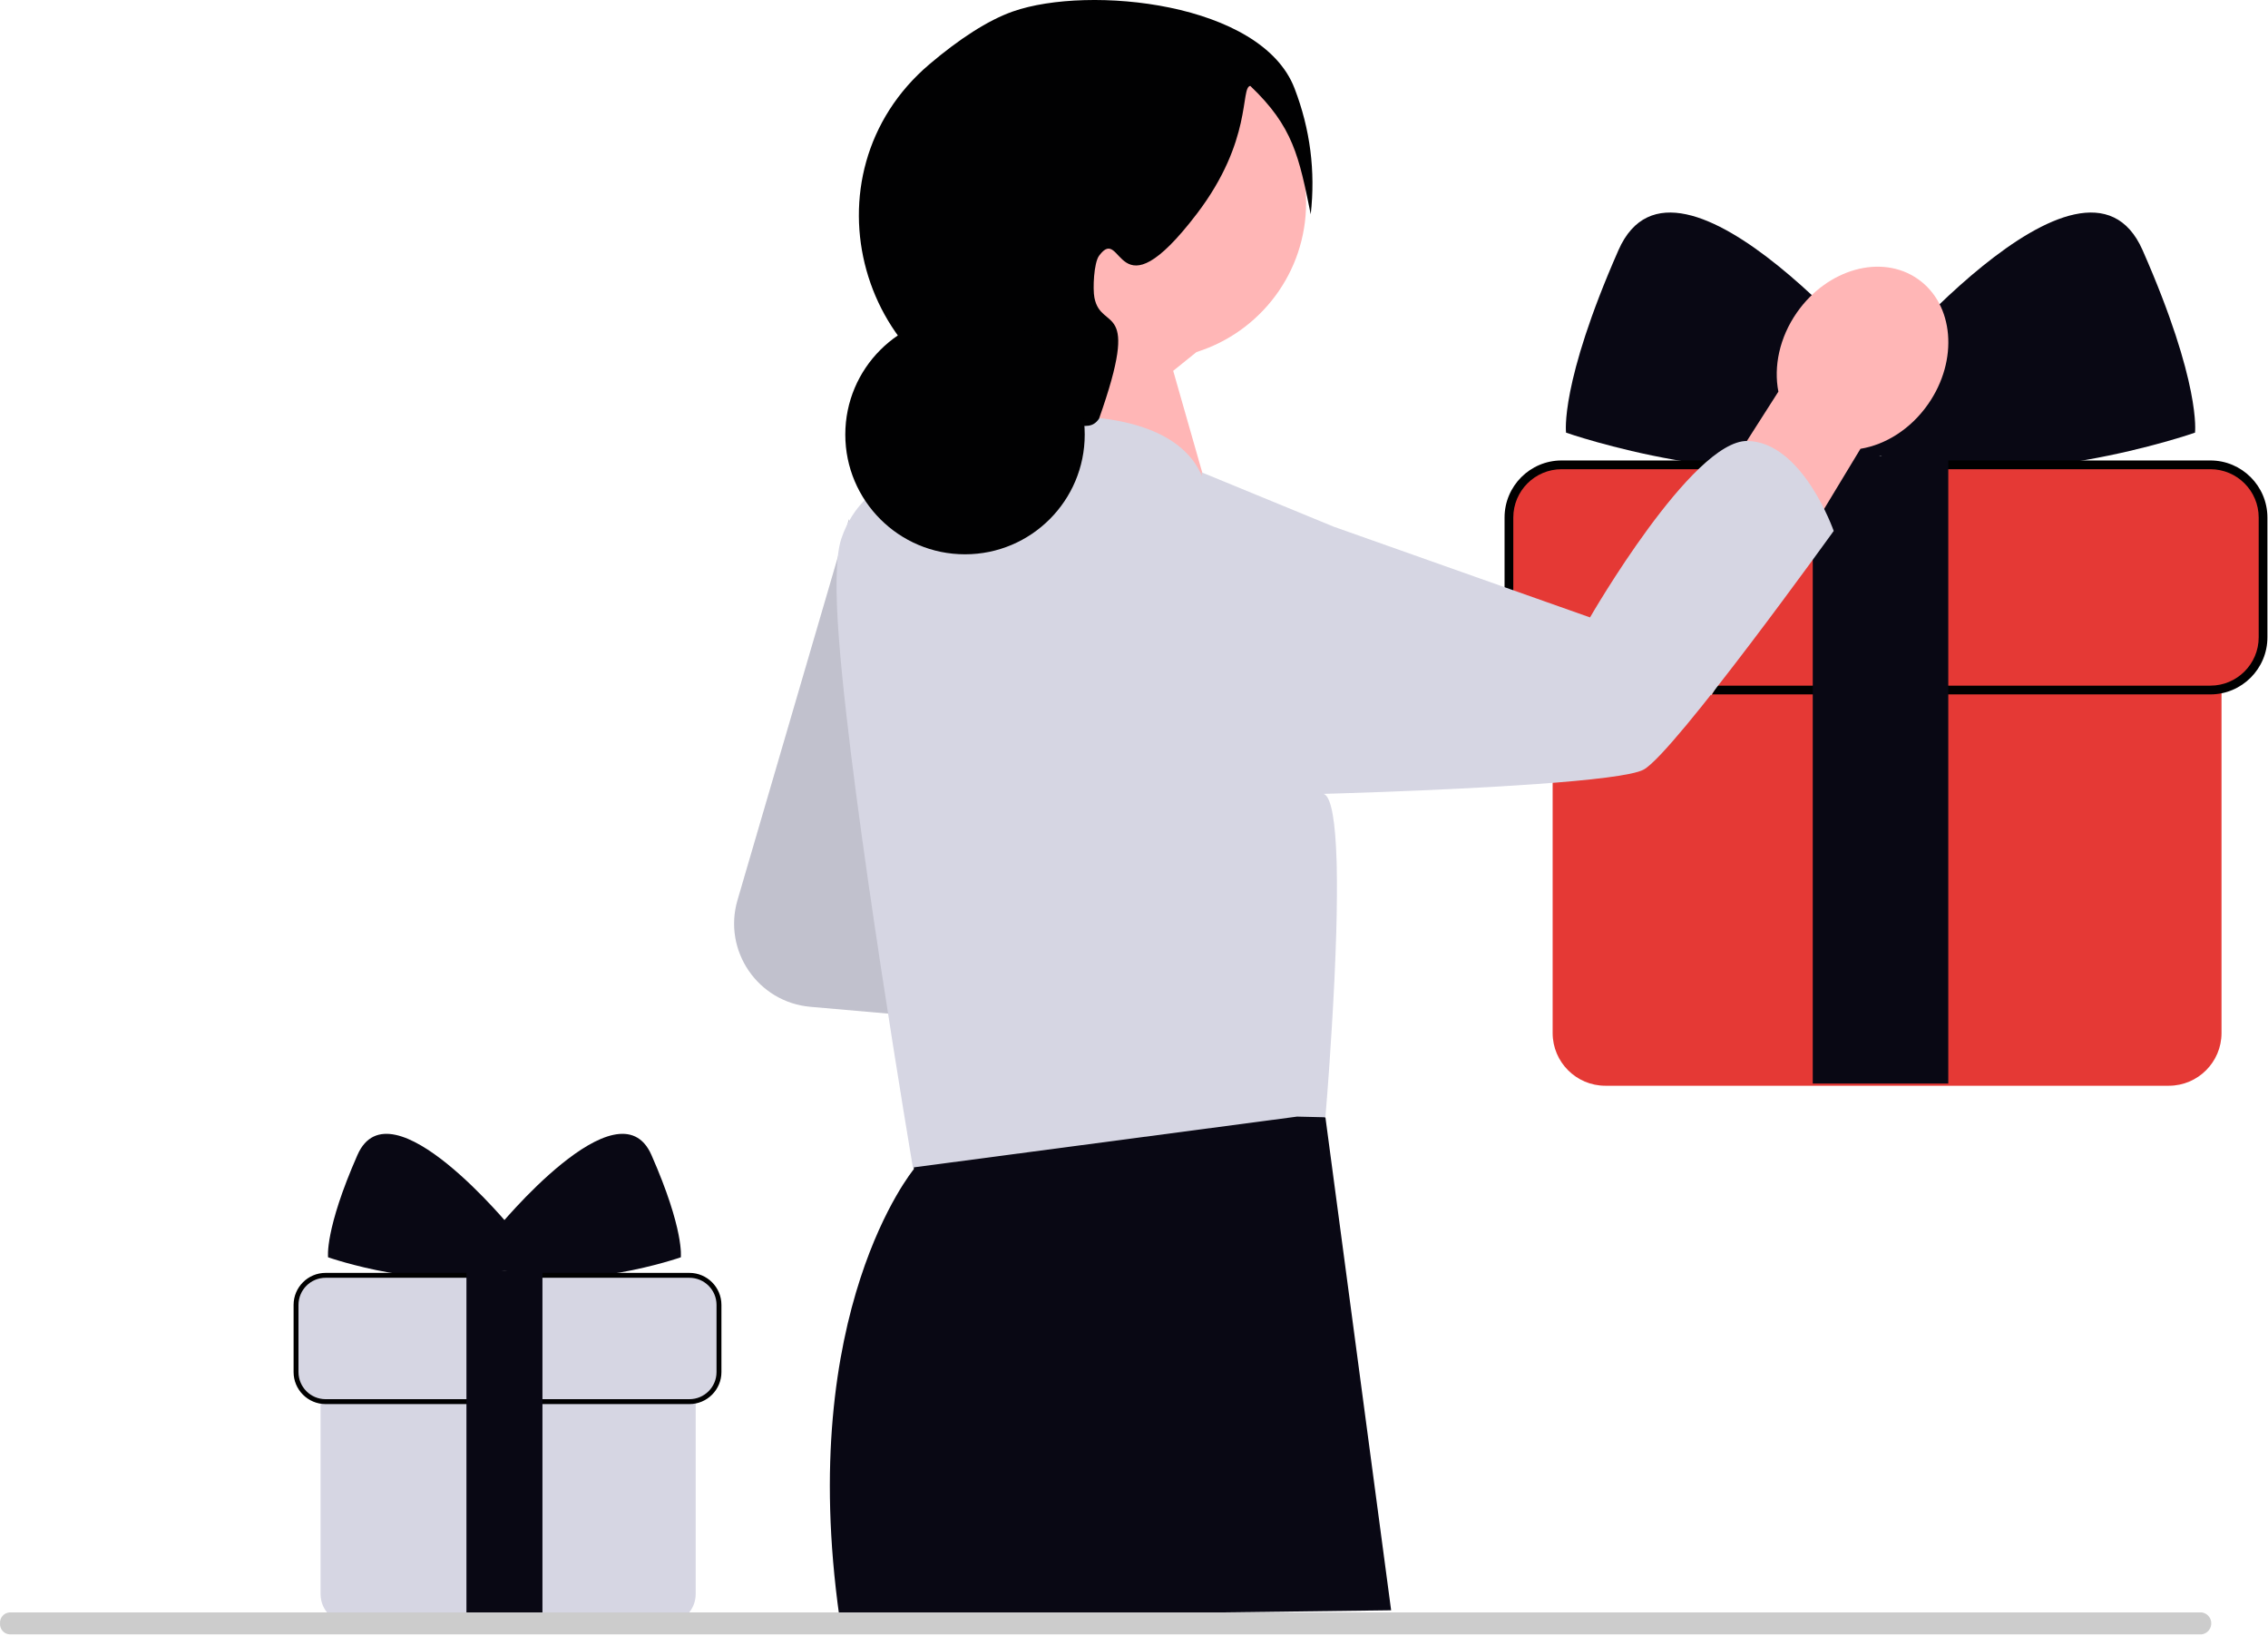 <svg width="1047" height="755" viewBox="0 0 1047 755" fill="none" xmlns="http://www.w3.org/2000/svg">
<g clip-path="url(#clip0_205_413)">
<path d="M1001.22 501.123H741.082C727.673 501.123 716.764 490.214 716.764 476.804V299.407C716.764 285.997 727.673 275.088 741.082 275.088H1001.22C1014.63 275.088 1025.54 285.997 1025.54 299.407V476.804C1025.54 490.214 1014.63 501.123 1001.22 501.123Z" fill="#E53935"/>
<path d="M861.853 176.395C861.853 176.395 961.92 53.734 989.102 115.459C1016.29 177.184 1013.3 199.694 1013.3 199.694C1013.3 199.694 927.837 229.585 868.126 210.448L861.853 176.395Z" fill="#090814"/>
<path d="M874.399 176.395C874.399 176.395 774.332 53.734 747.149 115.459C719.966 177.184 722.954 199.694 722.954 199.694C722.954 199.694 808.414 229.585 868.126 210.448L874.399 176.395Z" fill="#090814"/>
<path d="M1020.4 318.479H720.9C707.492 318.479 696.582 307.57 696.582 294.16V238.862C696.582 225.452 707.492 214.544 720.9 214.544H1020.4C1033.81 214.544 1044.72 225.452 1044.72 238.862V294.16C1044.72 307.57 1033.81 318.479 1020.4 318.479Z" fill="#E53935"/>
<path d="M1020.4 320.497H720.9C706.378 320.497 694.564 308.682 694.564 294.16V238.862C694.564 224.341 706.378 212.525 720.9 212.525H1020.4C1034.92 212.525 1046.73 224.341 1046.73 238.862V294.16C1046.73 308.682 1034.92 320.497 1020.4 320.497ZM720.9 216.562C708.604 216.562 698.6 226.566 698.6 238.862V294.16C698.6 306.457 708.604 316.461 720.9 316.461H1020.4C1032.69 316.461 1042.7 306.457 1042.7 294.16V238.862C1042.7 226.566 1032.69 216.562 1020.4 216.562H720.9Z" fill="black"/>
<path d="M899.407 210.507H836.844V500.114H899.407V210.507Z" fill="#090814"/>
<path d="M307.519 749.357H161.622C154.102 749.357 147.983 743.239 147.983 735.718V636.227C147.983 628.706 154.102 622.588 161.622 622.588H307.519C315.04 622.588 321.158 628.706 321.158 636.227V735.718C321.158 743.239 315.04 749.357 307.519 749.357Z" fill="#D6D6E3"/>
<path d="M229.355 567.237C229.355 567.237 285.476 498.444 300.721 533.062C315.966 567.679 314.291 580.304 314.291 580.304C314.291 580.304 266.361 597.068 232.873 586.335L229.355 567.237Z" fill="#090814"/>
<path d="M236.391 567.237C236.391 567.237 180.27 498.444 165.025 533.062C149.779 567.679 151.455 580.304 151.455 580.304C151.455 580.304 199.384 597.068 232.873 586.335L236.391 567.237Z" fill="#090814"/>
<path d="M318.272 646.923H150.303C142.783 646.923 136.664 640.805 136.664 633.284V602.271C136.664 594.75 142.783 588.632 150.303 588.632H318.272C325.792 588.632 331.911 594.75 331.911 602.271V633.284C331.911 640.805 325.792 646.923 318.272 646.923Z" fill="#D6D6E3"/>
<path d="M318.272 648.055H150.303C142.158 648.055 135.533 641.428 135.533 633.284V602.271C135.533 594.127 142.158 587.5 150.303 587.5H318.272C326.417 587.5 333.043 594.127 333.043 602.271V633.284C333.043 641.428 326.417 648.055 318.272 648.055ZM150.303 589.764C143.407 589.764 137.796 595.375 137.796 602.271V633.284C137.796 640.181 143.407 645.791 150.303 645.791H318.272C325.168 645.791 330.779 640.181 330.779 633.284V602.271C330.779 595.375 325.168 589.764 318.272 589.764H150.303Z" fill="black"/>
<path d="M250.417 586.368H215.329V748.791H250.417V586.368Z" fill="#090814"/>
<path d="M391.909 239.583L340.462 415.448C333.63 438.801 349.87 462.567 374.109 464.689L430.249 469.603L391.909 239.583Z" fill="#D6D6E3"/>
<path opacity="0.1" d="M391.909 239.583L340.462 415.448C333.63 438.801 349.87 462.567 374.109 464.689L430.249 469.603L391.909 239.583Z" fill="black"/>
<path d="M858.867 207.14L790.051 320.949L757.649 279.899L820.974 180.755C818.725 169.22 821.449 155.832 829.499 144.27C843.586 124.04 868.577 117.091 885.319 128.748C902.061 140.406 904.214 166.256 890.128 186.486C882.077 198.048 870.466 205.247 858.867 207.14Z" fill="#FFB6B6"/>
<path d="M429.837 483.036L421.573 511.142L421.854 539.641C421.854 539.641 367.5 605.015 387.524 746.417L642.202 743.224L611.864 515.69L429.837 483.036Z" fill="#090814"/>
<path d="M458.503 93.559C458.503 53.671 490.839 21.336 530.726 21.336C570.614 21.336 602.95 53.671 602.95 93.559C602.95 125.908 581.68 153.286 552.364 162.481L541.597 171.156L560.928 238.817L538.403 254.752L467.226 195.439C467.226 195.439 482.602 175.853 490.848 153.769C471.359 140.835 458.503 118.703 458.503 93.559Z" fill="#FFB6B6"/>
<path d="M806.652 203.527C781.154 203.138 734.017 284.968 734.017 284.968L695.297 271.274L615.662 243.081L554.63 217.962L554.898 219.806C554.658 219.228 554.397 218.644 554.109 218.054C547.693 204.833 529.055 189.278 476.141 192.361L451.225 212.026L447.836 214.721C447.836 214.721 432.115 213.36 416.449 219.609C405.116 224.165 393.783 232.665 388.422 248.552C385.645 256.747 385.645 273.69 387.311 295.217C393.339 373.158 421.431 538.85 421.431 538.85L598.773 515.373L611.856 515.679C611.856 515.679 613.412 497.819 614.8 474.431C615.662 460.709 616.439 445.126 616.884 430.127C617.189 419.128 617.273 408.462 617.078 399.074C617.05 398.49 617.05 397.906 617.023 397.323C616.495 380.185 614.773 367.769 611.078 366.409C611.078 366.409 622.55 366.103 639.105 365.492C679.103 363.992 748.822 360.63 758.766 355.215C772.821 347.576 846.512 245.053 846.512 245.053C846.512 245.053 832.179 203.944 806.652 203.527Z" fill="#D6D6E3"/>
<path d="M605.084 98.89C599.628 72.199 597.011 58.527 577.18 39.646C572.473 40.312 578.423 64.718 552.479 98.715C514.764 148.135 518.524 102.822 507.372 118.046C504.951 121.351 504.428 133.276 505.224 137.378C508.368 153.587 526.973 137.76 507.372 193.225C504.455 197.539 501.017 196.49 496.632 196.447C496.292 196.443 498.517 196.019 490.188 194.299C486.213 193.478 480.648 192.508 473.978 191.385C396.49 178.33 369.128 80.556 429.022 29.688C442.649 18.114 456.023 9.343 467.634 5.278C502.607 -6.963 582.288 0.994 597.586 40.72C604.883 59.67 607.321 79.087 605.084 98.89Z" fill="#010102"/>
<path d="M445.489 255.84C476.011 255.84 500.755 231.096 500.755 200.574C500.755 170.051 476.011 145.308 445.489 145.308C414.966 145.308 390.223 170.051 390.223 200.574C390.223 231.096 414.966 255.84 445.489 255.84Z" fill="#010102"/>
<path d="M1016.37 754.347H4.383C1.771 754.147 -0.159 751.876 0.01 749.264C-0.159 746.68 1.771 744.409 4.383 744.21H1016.37C1018.67 744.492 1020.48 746.311 1020.77 748.61C1021.13 751.421 1019.18 753.975 1016.37 754.347Z" fill="#CCCCCC"/>
</g>
<defs>
<clipPath id="clip0_205_413">
<rect width="1046.73" height="754.347" fill="white"/>
</clipPath>
</defs>
</svg>
